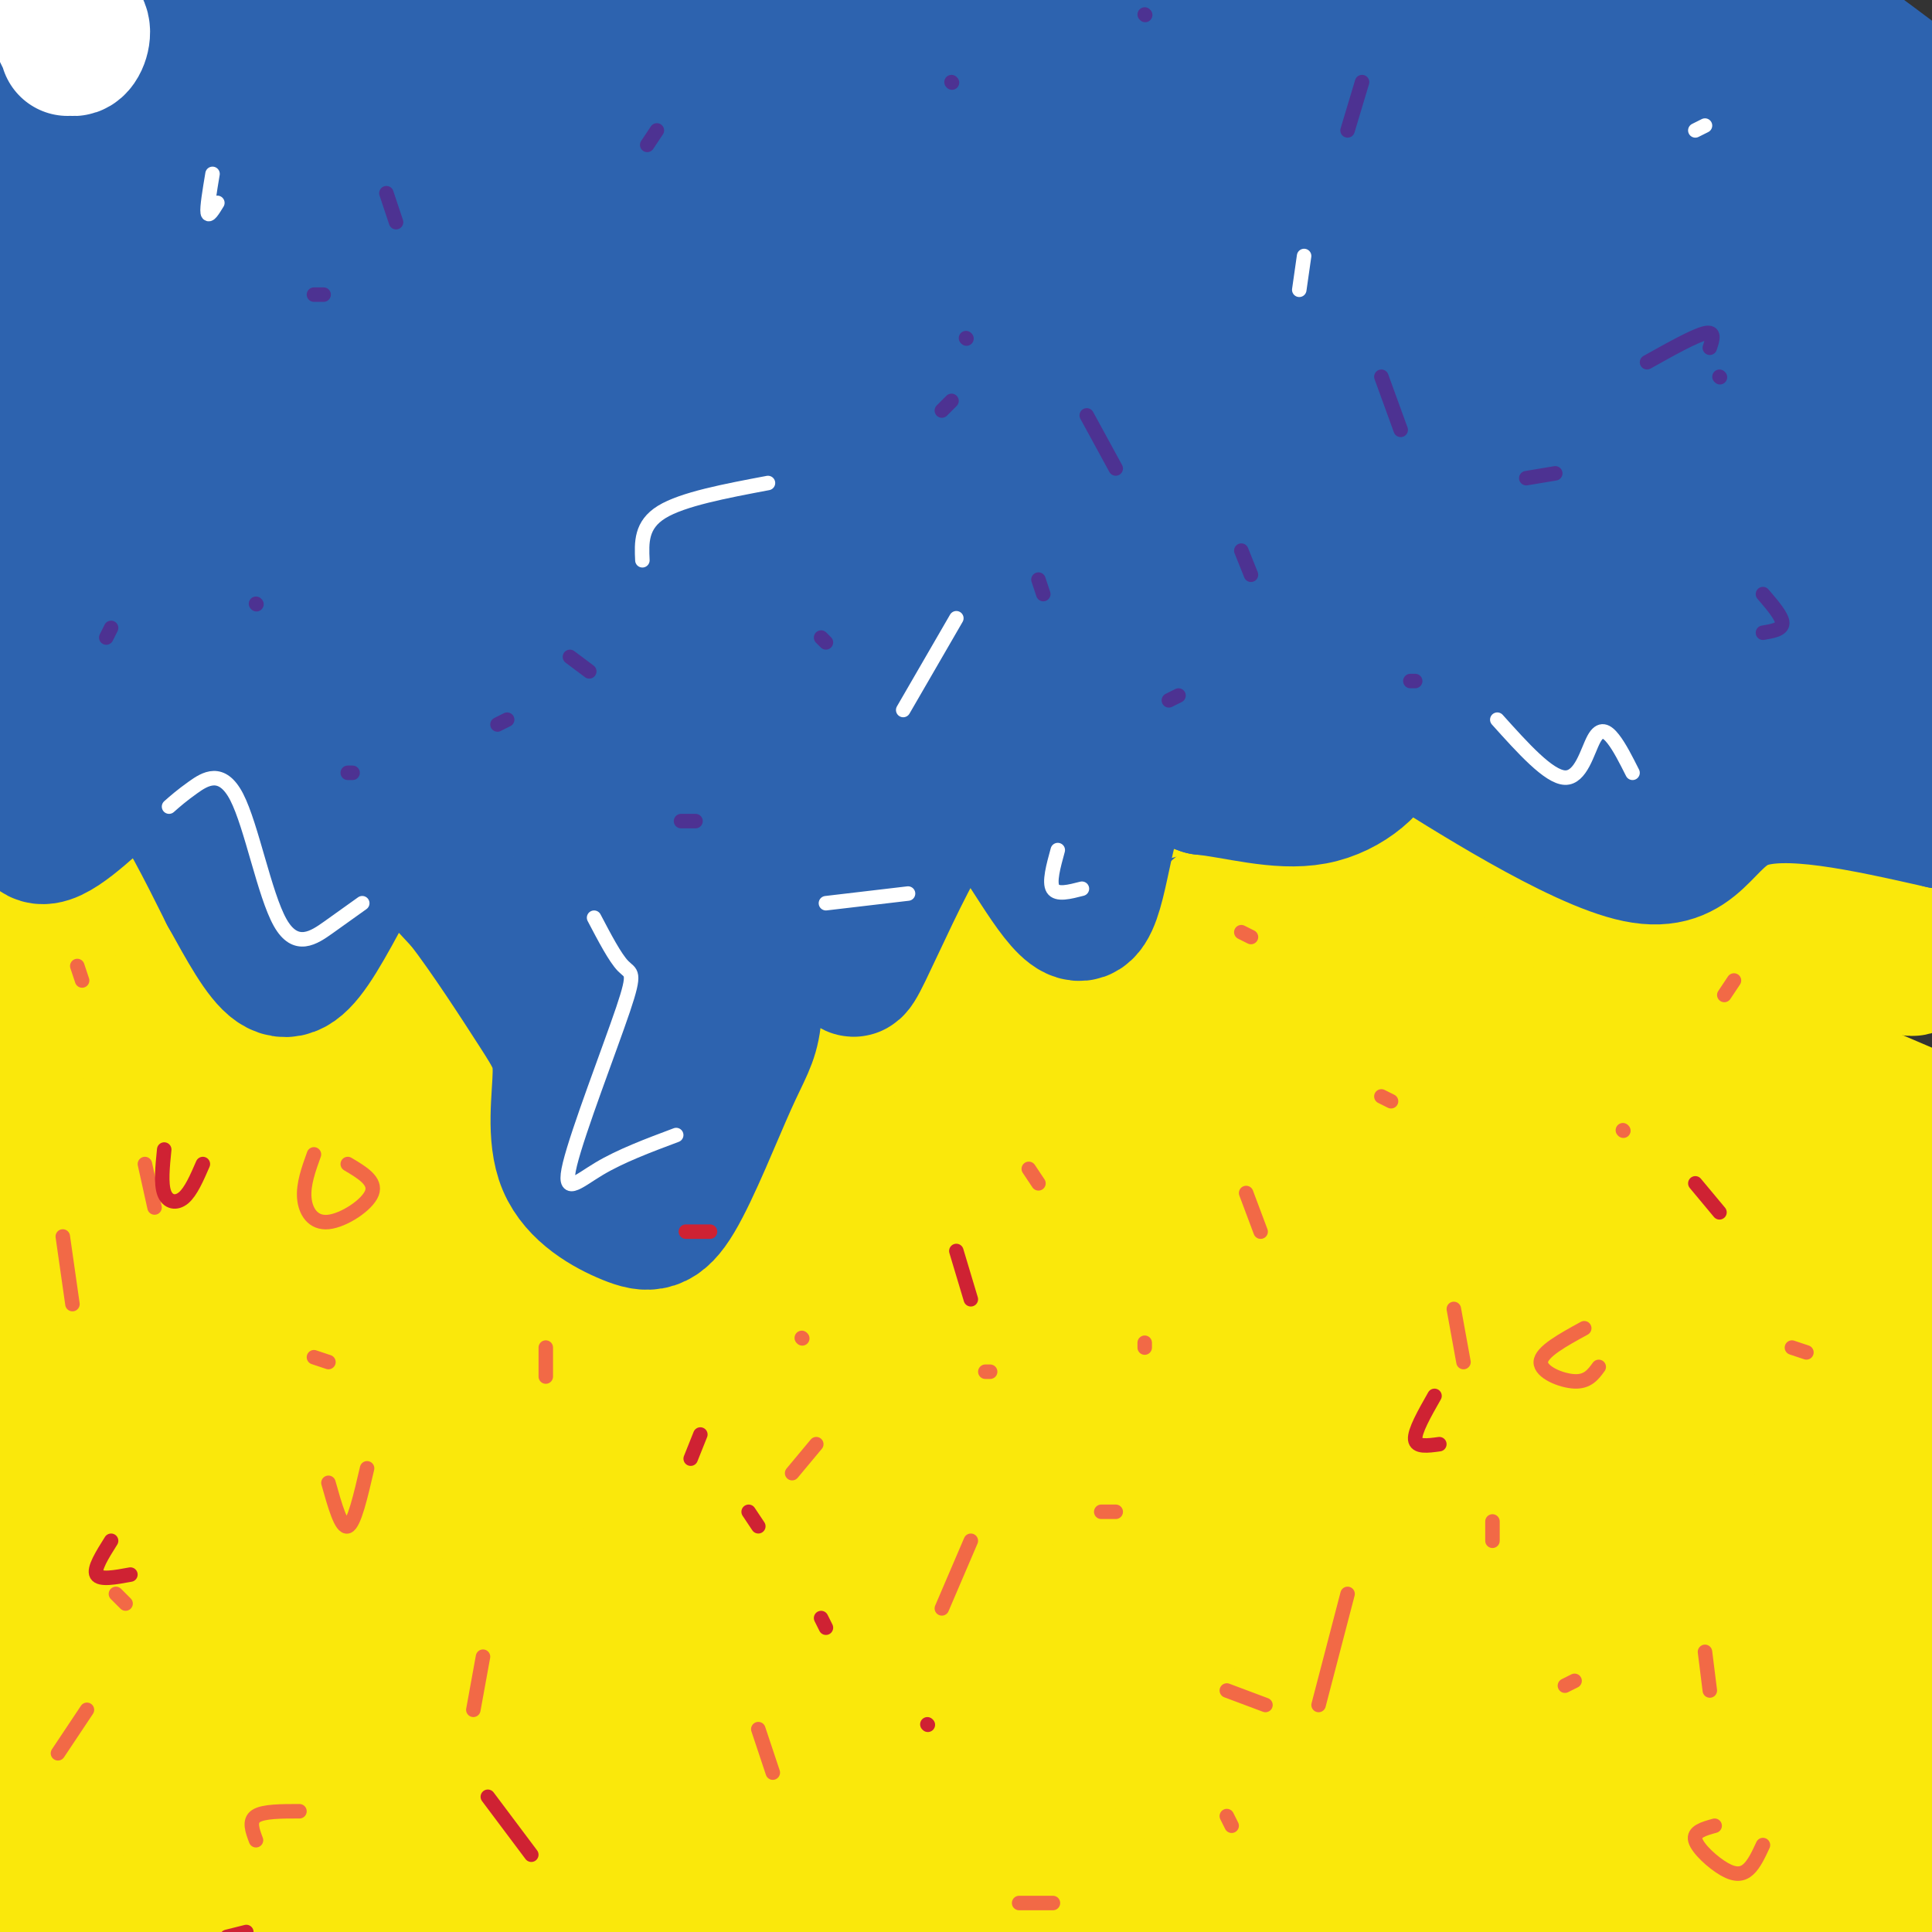 <svg viewBox='0 0 400 400' version='1.1' xmlns='http://www.w3.org/2000/svg' xmlns:xlink='http://www.w3.org/1999/xlink'><rect x="0" y="0" width="400" height="400" fill="#333333" stroke="none"/><g fill='none' stroke='#2d63af' stroke-width='28' stroke-linecap='round' stroke-linejoin='round'><path d='M0,137c2.758,6.748 5.517,13.496 14,19c8.483,5.504 22.691,9.763 25,12c2.309,2.237 -7.281,2.453 31,7c38.281,4.547 124.435,13.426 161,17c36.565,3.574 23.543,1.845 37,-2c13.457,-3.845 53.392,-9.804 76,-13c22.608,-3.196 27.888,-3.627 38,0c10.112,3.627 25.056,11.314 40,19'/><path d='M422,196c14.311,9.844 30.089,24.956 39,35c8.911,10.044 10.956,15.022 13,20'/><path d='M0,122c-6.018,-4.896 -12.037,-9.791 2,-3c14.037,6.791 48.128,25.269 63,32c14.872,6.731 10.525,1.714 11,0c0.475,-1.714 5.773,-0.124 -14,-16c-19.773,-15.876 -64.618,-49.217 -67,-47c-2.382,2.217 37.699,39.994 54,54c16.301,14.006 8.821,4.242 6,-1c-2.821,-5.242 -0.983,-5.962 -3,-12c-2.017,-6.038 -7.889,-17.395 -24,-37c-16.111,-19.605 -42.460,-47.459 -50,-55c-7.540,-7.541 3.730,5.229 15,18'/><path d='M-7,55c7.902,11.202 20.157,30.208 30,43c9.843,12.792 17.275,19.369 21,19c3.725,-0.369 3.743,-7.685 3,-17c-0.743,-9.315 -2.247,-20.630 -15,-42c-12.753,-21.370 -36.755,-52.795 -31,-46c5.755,6.795 41.268,51.810 56,70c14.732,18.190 8.683,9.556 8,6c-0.683,-3.556 4.001,-2.035 5,-5c0.999,-2.965 -1.687,-10.414 -2,-15c-0.313,-4.586 1.746,-6.307 -10,-21c-11.746,-14.693 -37.297,-42.359 -48,-53c-10.703,-10.641 -6.559,-4.257 7,16c13.559,20.257 36.534,54.387 49,70c12.466,15.613 14.424,12.711 16,11c1.576,-1.711 2.770,-2.230 3,-5c0.230,-2.770 -0.506,-7.791 -3,-13c-2.494,-5.209 -6.747,-10.604 -11,-16'/><path d='M71,57c-3.958,-5.260 -8.353,-10.410 -17,-18c-8.647,-7.590 -21.546,-17.621 -33,-24c-11.454,-6.379 -21.462,-9.107 -26,-9c-4.538,0.107 -3.605,3.048 -4,7c-0.395,3.952 -2.118,8.917 3,21c5.118,12.083 17.077,31.286 28,47c10.923,15.714 20.811,27.940 26,31c5.189,3.060 5.680,-3.045 7,-6c1.320,-2.955 3.471,-2.761 -3,-13c-6.471,-10.239 -21.562,-30.912 -32,-43c-10.438,-12.088 -16.222,-15.590 -19,-16c-2.778,-0.410 -2.552,2.272 7,19c9.552,16.728 28.428,47.502 40,64c11.572,16.498 15.839,18.721 20,22c4.161,3.279 8.217,7.614 15,10c6.783,2.386 16.293,2.822 19,0c2.707,-2.822 -1.388,-8.901 -3,-12c-1.612,-3.099 -0.742,-3.219 -11,-9c-10.258,-5.781 -31.645,-17.223 -43,-22c-11.355,-4.777 -12.677,-2.888 -14,-1'/><path d='M31,105c-1.069,2.208 3.257,8.227 6,12c2.743,3.773 3.901,5.299 15,12c11.099,6.701 32.139,18.578 50,25c17.861,6.422 32.543,7.390 42,7c9.457,-0.390 13.688,-2.137 14,-4c0.312,-1.863 -3.296,-3.841 0,-4c3.296,-0.159 13.494,1.502 -9,-6c-22.494,-7.502 -77.682,-24.167 -83,-24c-5.318,0.167 39.234,17.166 65,26c25.766,8.834 32.747,9.504 43,10c10.253,0.496 23.778,0.818 34,1c10.222,0.182 17.142,0.224 8,-4c-9.142,-4.224 -34.346,-12.714 -52,-17c-17.654,-4.286 -27.758,-4.367 -26,-1c1.758,3.367 15.379,10.184 29,17'/><path d='M167,155c19.339,6.420 53.188,13.969 70,17c16.812,3.031 16.588,1.545 14,-1c-2.588,-2.545 -7.542,-6.147 -19,-10c-11.458,-3.853 -29.422,-7.955 -34,-8c-4.578,-0.045 4.231,3.968 16,8c11.769,4.032 26.499,8.082 42,11c15.501,2.918 31.772,4.703 39,5c7.228,0.297 5.411,-0.893 7,-3c1.589,-2.107 6.584,-5.130 -2,-12c-8.584,-6.870 -30.746,-17.585 -40,-22c-9.254,-4.415 -5.598,-2.528 -3,0c2.598,2.528 4.140,5.698 13,10c8.860,4.302 25.039,9.735 41,13c15.961,3.265 31.703,4.361 40,4c8.297,-0.361 9.148,-2.181 10,-4'/><path d='M361,163c3.931,-0.398 8.759,0.606 0,-4c-8.759,-4.606 -31.106,-14.824 -17,-12c14.106,2.824 64.665,18.688 67,20c2.335,1.312 -43.554,-11.930 -50,-14c-6.446,-2.070 26.550,7.032 40,11c13.450,3.968 7.356,2.801 1,-3c-6.356,-5.801 -12.972,-16.235 -20,-25c-7.028,-8.765 -14.469,-15.860 -30,-26c-15.531,-10.140 -39.152,-23.326 -39,-24c0.152,-0.674 24.076,11.163 48,23'/><path d='M361,109c10.156,5.370 11.546,7.293 17,10c5.454,2.707 14.971,6.196 17,3c2.029,-3.196 -3.432,-13.079 -3,-16c0.432,-2.921 6.755,1.120 -10,-17c-16.755,-18.120 -56.589,-58.400 -51,-55c5.589,3.400 56.602,50.481 77,69c20.398,18.519 10.180,8.477 8,5c-2.180,-3.477 3.678,-0.388 3,-5c-0.678,-4.612 -7.891,-16.925 -9,-22c-1.109,-5.075 3.888,-2.911 -15,-20c-18.888,-17.089 -61.659,-53.430 -55,-50c6.659,3.430 62.749,46.632 85,63c22.251,16.368 10.664,5.902 7,1c-3.664,-4.902 0.595,-4.242 2,-6c1.405,-1.758 -0.045,-5.935 -3,-12c-2.955,-6.065 -7.416,-14.019 -18,-24c-10.584,-9.981 -27.292,-21.991 -44,-34'/><path d='M369,-1c-14.774,-12.502 -29.709,-26.757 -17,-9c12.709,17.757 53.062,67.525 67,83c13.938,15.475 1.460,-3.341 -16,-25c-17.460,-21.659 -39.903,-46.159 -48,-53c-8.097,-6.841 -1.849,3.977 -1,9c0.849,5.023 -3.699,4.253 11,31c14.699,26.747 48.647,81.013 40,83c-8.647,1.987 -59.889,-48.305 -90,-75c-30.111,-26.695 -39.092,-29.795 -45,-32c-5.908,-2.205 -8.745,-3.517 -11,-3c-2.255,0.517 -3.930,2.862 -3,7c0.930,4.138 4.465,10.069 8,16'/><path d='M264,31c9.331,12.851 28.658,36.980 47,56c18.342,19.020 35.697,32.931 47,42c11.303,9.069 16.553,13.296 22,16c5.447,2.704 11.093,3.885 15,4c3.907,0.115 6.077,-0.835 7,-3c0.923,-2.165 0.599,-5.545 -1,-10c-1.599,-4.455 -4.473,-9.984 -25,-28c-20.527,-18.016 -58.708,-48.519 -87,-74c-28.292,-25.481 -46.696,-45.940 -38,-38c8.696,7.940 44.490,44.280 65,64c20.510,19.720 25.734,22.821 34,28c8.266,5.179 19.575,12.436 28,17c8.425,4.564 13.967,6.434 20,6c6.033,-0.434 12.558,-3.172 15,-7c2.442,-3.828 0.802,-8.748 0,-13c-0.802,-4.252 -0.765,-7.838 -12,-19c-11.235,-11.162 -33.744,-29.899 -59,-49c-25.256,-19.101 -53.261,-38.566 -57,-37c-3.739,1.566 16.789,24.162 30,38c13.211,13.838 19.106,18.919 25,24'/><path d='M340,48c12.735,10.281 32.074,23.985 41,30c8.926,6.015 7.439,4.343 9,3c1.561,-1.343 6.170,-2.357 5,-7c-1.170,-4.643 -8.118,-12.914 -27,-27c-18.882,-14.086 -49.697,-33.985 -70,-45c-20.303,-11.015 -30.092,-13.145 -36,-13c-5.908,0.145 -7.934,2.566 -10,4c-2.066,1.434 -4.171,1.880 -1,10c3.171,8.120 11.620,23.914 17,34c5.380,10.086 7.693,14.465 24,31c16.307,16.535 46.608,45.228 62,57c15.392,11.772 15.873,6.624 17,4c1.127,-2.624 2.898,-2.724 -4,-9c-6.898,-6.276 -22.464,-18.729 -46,-36c-23.536,-17.271 -55.041,-39.361 -73,-52c-17.959,-12.639 -22.370,-15.826 -19,-9c3.370,6.826 14.522,23.665 22,34c7.478,10.335 11.283,14.167 26,27c14.717,12.833 40.348,34.667 54,45c13.652,10.333 15.326,9.167 17,8'/><path d='M348,137c3.758,0.808 4.654,-1.170 3,-5c-1.654,-3.830 -5.859,-9.510 -6,-12c-0.141,-2.490 3.781,-1.791 -18,-18c-21.781,-16.209 -69.265,-49.327 -88,-62c-18.735,-12.673 -8.720,-4.902 -4,0c4.720,4.902 4.144,6.935 10,15c5.856,8.065 18.142,22.164 34,39c15.858,16.836 35.288,36.410 46,46c10.712,9.590 12.706,9.196 14,8c1.294,-1.196 1.888,-3.194 0,-7c-1.888,-3.806 -6.257,-9.418 -10,-14c-3.743,-4.582 -6.860,-8.133 -22,-19c-15.140,-10.867 -42.304,-29.052 -59,-39c-16.696,-9.948 -22.926,-11.661 -26,-11c-3.074,0.661 -2.994,3.694 -7,2c-4.006,-1.694 -12.099,-8.117 3,11c15.099,19.117 53.391,63.775 60,72c6.609,8.225 -18.466,-19.981 -32,-34c-13.534,-14.019 -15.528,-13.851 -24,-18c-8.472,-4.149 -23.420,-12.614 -27,-13c-3.580,-0.386 4.210,7.307 12,15'/><path d='M207,93c15.098,16.557 46.842,50.450 62,64c15.158,13.550 13.730,6.757 -4,-10c-17.730,-16.757 -51.762,-43.477 -37,-39c14.762,4.477 78.318,40.150 101,52c22.682,11.850 4.491,-0.124 -1,-5c-5.491,-4.876 1.717,-2.656 -18,-17c-19.717,-14.344 -66.361,-45.252 -80,-52c-13.639,-6.748 5.726,10.666 30,29c24.274,18.334 53.459,37.590 64,43c10.541,5.410 2.440,-3.026 -4,-9c-6.440,-5.974 -11.220,-9.487 -16,-13'/><path d='M304,136c-17.173,-11.042 -52.104,-32.146 -75,-45c-22.896,-12.854 -33.757,-17.457 -41,-19c-7.243,-1.543 -10.869,-0.028 -14,2c-3.131,2.028 -5.766,4.567 -7,8c-1.234,3.433 -1.068,7.761 0,13c1.068,5.239 3.038,11.388 6,17c2.962,5.612 6.917,10.685 14,17c7.083,6.315 17.293,13.870 25,18c7.707,4.130 12.912,4.833 13,3c0.088,-1.833 -4.941,-6.202 -5,-8c-0.059,-1.798 4.851,-1.025 -23,-17c-27.851,-15.975 -88.464,-48.696 -104,-54c-15.536,-5.304 14.005,16.811 36,32c21.995,15.189 36.443,23.451 48,30c11.557,6.549 20.224,11.385 32,15c11.776,3.615 26.662,6.010 33,6c6.338,-0.010 4.130,-2.426 3,-6c-1.130,-3.574 -1.180,-8.307 -23,-18c-21.820,-9.693 -65.410,-24.347 -109,-39'/><path d='M113,91c-28.549,-9.974 -45.421,-15.409 -53,-17c-7.579,-1.591 -5.865,0.660 -9,0c-3.135,-0.660 -11.119,-4.233 -3,4c8.119,8.233 32.342,28.272 48,39c15.658,10.728 22.751,12.144 30,15c7.249,2.856 14.656,7.151 28,9c13.344,1.849 32.627,1.252 40,0c7.373,-1.252 2.835,-3.159 1,-5c-1.835,-1.841 -0.969,-3.615 -11,-10c-10.031,-6.385 -30.961,-17.382 -58,-29c-27.039,-11.618 -60.187,-23.858 -77,-29c-16.813,-5.142 -17.292,-3.188 -22,-4c-4.708,-0.812 -13.644,-4.392 2,5c15.644,9.392 55.870,31.755 80,44c24.130,12.245 32.165,14.372 39,16c6.835,1.628 12.471,2.756 16,3c3.529,0.244 4.950,-0.396 7,-3c2.050,-2.604 4.729,-7.173 -17,-25c-21.729,-17.827 -67.864,-48.914 -114,-80'/><path d='M40,24c-24.931,-17.199 -30.258,-20.198 -22,-11c8.258,9.198 30.101,30.592 44,43c13.899,12.408 19.853,15.830 31,22c11.147,6.170 27.486,15.088 40,19c12.514,3.912 21.202,2.816 24,-1c2.798,-3.816 -0.295,-10.354 -3,-15c-2.705,-4.646 -5.024,-7.402 -14,-15c-8.976,-7.598 -24.611,-20.038 -52,-38c-27.389,-17.962 -66.533,-41.448 -60,-34c6.533,7.448 58.744,45.828 92,68c33.256,22.172 47.558,28.134 63,34c15.442,5.866 32.026,11.634 36,11c3.974,-0.634 -4.661,-7.671 -36,-29c-31.339,-21.329 -85.383,-56.951 -111,-73c-25.617,-16.049 -22.809,-12.524 -20,-9'/><path d='M52,-4c-5.261,-2.065 -8.412,-2.729 -11,-3c-2.588,-0.271 -4.613,-0.150 0,6c4.613,6.150 15.863,18.330 43,35c27.137,16.670 70.162,37.830 92,48c21.838,10.170 22.491,9.350 30,9c7.509,-0.350 21.876,-0.228 29,0c7.124,0.228 7.006,0.564 1,-6c-6.006,-6.564 -17.901,-20.028 -47,-40c-29.099,-19.972 -75.401,-46.454 -87,-52c-11.599,-5.546 11.505,9.842 36,24c24.495,14.158 50.381,27.087 67,33c16.619,5.913 23.973,4.811 27,3c3.027,-1.811 1.729,-4.331 2,-7c0.271,-2.669 2.111,-5.488 -16,-17c-18.111,-11.512 -56.175,-31.718 -59,-33c-2.825,-1.282 29.587,16.359 62,34'/><path d='M221,30c12.696,6.641 13.435,6.244 18,6c4.565,-0.244 12.957,-0.336 16,-2c3.043,-1.664 0.736,-4.900 -20,-15c-20.736,-10.100 -59.900,-27.064 -59,-26c0.900,1.064 41.863,20.157 65,29c23.137,8.843 28.447,7.436 32,7c3.553,-0.436 5.350,0.100 7,0c1.650,-0.100 3.152,-0.837 1,-5c-2.152,-4.163 -7.959,-11.751 -26,-21c-18.041,-9.249 -48.316,-20.160 -65,-25c-16.684,-4.840 -19.775,-3.609 -27,0c-7.225,3.609 -18.582,9.597 -24,13c-5.418,3.403 -4.895,4.221 -5,6c-0.105,1.779 -0.836,4.517 2,9c2.836,4.483 9.239,10.709 19,17c9.761,6.291 22.881,12.645 36,19'/><path d='M191,42c11.873,2.680 23.556,-0.121 27,-3c3.444,-2.879 -1.352,-5.838 -19,-9c-17.648,-3.162 -48.149,-6.529 -65,-8c-16.851,-1.471 -20.051,-1.048 -25,0c-4.949,1.048 -11.648,2.722 -16,5c-4.352,2.278 -6.359,5.162 -8,8c-1.641,2.838 -2.918,5.631 0,9c2.918,3.369 10.031,7.315 16,10c5.969,2.685 10.794,4.108 24,6c13.206,1.892 34.792,4.253 54,6c19.208,1.747 36.038,2.882 32,-1c-4.038,-3.882 -28.945,-12.780 -51,-18c-22.055,-5.220 -41.258,-6.763 -44,-4c-2.742,2.763 10.976,9.834 24,15c13.024,5.166 25.353,8.429 35,10c9.647,1.571 16.614,1.449 19,1c2.386,-0.449 0.193,-1.224 -2,-2'/><path d='M192,67c-1.936,-1.486 -5.777,-4.203 -26,-9c-20.223,-4.797 -56.829,-11.676 -64,-11c-7.171,0.676 15.094,8.907 28,13c12.906,4.093 16.453,4.046 20,4'/></g>
<g fill='none' stroke='#f26946' stroke-width='28' stroke-linecap='round' stroke-linejoin='round'><path d='M11,168c-2.727,0.216 -5.454,0.432 -1,5c4.454,4.568 16.088,13.488 21,18c4.912,4.512 3.102,4.618 14,6c10.898,1.382 34.503,4.042 25,0c-9.503,-4.042 -52.114,-14.784 -70,-20c-17.886,-5.216 -11.046,-4.904 -8,-6c3.046,-1.096 2.299,-3.599 4,-4c1.701,-0.401 5.851,1.299 10,3'/><path d='M6,170c7.404,4.255 20.914,13.394 34,19c13.086,5.606 25.747,7.679 47,11c21.253,3.321 51.099,7.890 42,4c-9.099,-3.890 -57.142,-16.240 -53,-16c4.142,0.240 60.469,13.068 81,16c20.531,2.932 5.265,-4.034 -10,-11'/><path d='M147,193c-5.191,-3.183 -13.167,-5.640 -4,-3c9.167,2.640 35.477,10.379 49,14c13.523,3.621 14.258,3.125 9,0c-5.258,-3.125 -16.510,-8.877 -7,-8c9.510,0.877 39.780,8.384 52,11c12.220,2.616 6.389,0.340 5,-3c-1.389,-3.340 1.665,-7.745 1,-10c-0.665,-2.255 -5.047,-2.358 4,-1c9.047,1.358 31.524,4.179 54,7'/><path d='M310,200c9.441,1.845 6.042,2.958 5,0c-1.042,-2.958 0.273,-9.986 5,-13c4.727,-3.014 12.864,-2.015 21,0c8.136,2.015 16.269,5.045 20,5c3.731,-0.045 3.060,-3.164 4,-5c0.940,-1.836 3.492,-2.387 16,-1c12.508,1.387 34.971,4.712 41,5c6.029,0.288 -4.377,-2.461 -7,-1c-2.623,1.461 2.536,7.132 4,10c1.464,2.868 -0.768,2.934 -3,3'/></g>
<g fill='none' stroke='#fae80b' stroke-width='28' stroke-linecap='round' stroke-linejoin='round'><path d='M7,196c-3.797,-2.531 -7.595,-5.062 -2,-2c5.595,3.062 20.582,11.718 33,17c12.418,5.282 22.266,7.191 24,6c1.734,-1.191 -4.648,-5.483 -2,-5c2.648,0.483 14.324,5.742 26,11'/><path d='M86,223c6.854,2.319 10.988,2.617 14,3c3.012,0.383 4.901,0.852 2,-4c-2.901,-4.852 -10.593,-15.025 -9,-15c1.593,0.025 12.470,10.247 21,16c8.530,5.753 14.715,7.037 19,8c4.285,0.963 6.672,1.604 9,1c2.328,-0.604 4.598,-2.452 6,-4c1.402,-1.548 1.937,-2.796 -1,-4c-2.937,-1.204 -9.345,-2.364 -12,-2c-2.655,0.364 -1.557,2.252 6,4c7.557,1.748 21.573,3.355 30,4c8.427,0.645 11.265,0.327 13,-1c1.735,-1.327 2.368,-3.664 3,-6'/><path d='M187,223c-4.513,-4.379 -17.297,-12.325 -13,-11c4.297,1.325 25.675,11.921 37,16c11.325,4.079 12.599,1.639 15,1c2.401,-0.639 5.931,0.521 8,-2c2.069,-2.521 2.679,-8.722 1,-12c-1.679,-3.278 -5.646,-3.631 4,-2c9.646,1.631 32.905,5.247 40,2c7.095,-3.247 -1.973,-13.356 2,-17c3.973,-3.644 20.986,-0.822 38,2'/><path d='M319,200c11.135,0.960 19.971,2.362 24,0c4.029,-2.362 3.251,-8.486 1,-12c-2.251,-3.514 -5.974,-4.416 6,-1c11.974,3.416 39.647,11.150 45,13c5.353,1.850 -11.613,-2.186 -21,-3c-9.387,-0.814 -11.193,1.593 -13,4'/><path d='M361,201c-4.730,2.905 -10.054,8.167 -17,11c-6.946,2.833 -15.513,3.237 -20,4c-4.487,0.763 -4.893,1.883 -16,-2c-11.107,-3.883 -32.914,-12.771 -29,-11c3.914,1.771 33.551,14.202 32,17c-1.551,2.798 -34.288,-4.037 -56,-6c-21.712,-1.963 -32.398,0.946 -36,3c-3.602,2.054 -0.119,3.254 3,5c3.119,1.746 5.874,4.037 14,6c8.126,1.963 21.621,3.598 38,6c16.379,2.402 35.640,5.570 57,7c21.360,1.430 44.817,1.123 53,1c8.183,-0.123 1.091,-0.061 -6,0'/><path d='M378,242c-5.120,0.145 -14.920,0.507 -31,-4c-16.080,-4.507 -38.441,-13.883 -38,-17c0.441,-3.117 23.685,0.023 49,7c25.315,6.977 52.700,17.789 60,19c7.300,1.211 -5.486,-7.178 -9,-10c-3.514,-2.822 2.244,-0.076 -14,-7c-16.244,-6.924 -54.489,-23.518 -51,-19c3.489,4.518 48.711,30.148 59,37c10.289,6.852 -14.356,-5.074 -39,-17'/><path d='M364,231c-15.035,-6.525 -33.124,-14.338 -41,-17c-7.876,-2.662 -5.541,-0.173 5,10c10.541,10.173 29.289,28.030 39,38c9.711,9.970 10.387,12.055 3,11c-7.387,-1.055 -22.836,-5.248 -53,-19c-30.164,-13.752 -75.042,-37.064 -95,-46c-19.958,-8.936 -14.994,-3.496 -7,3c7.994,6.496 19.019,14.049 37,23c17.981,8.951 42.918,19.299 60,26c17.082,6.701 26.311,9.755 42,12c15.689,2.245 37.839,3.681 45,3c7.161,-0.681 -0.668,-3.480 -13,-7c-12.332,-3.520 -29.166,-7.760 -46,-12'/><path d='M340,256c-27.719,-8.604 -74.018,-24.113 -87,-27c-12.982,-2.887 7.351,6.850 36,19c28.649,12.150 65.613,26.713 89,35c23.387,8.287 33.196,10.298 44,12c10.804,1.702 22.604,3.096 -17,-8c-39.604,-11.096 -130.612,-34.680 -162,-40c-31.388,-5.320 -3.156,7.626 36,23c39.156,15.374 89.234,33.178 104,37c14.766,3.822 -5.781,-6.336 -29,-15c-23.219,-8.664 -49.109,-15.832 -75,-23'/><path d='M279,269c-37.204,-13.139 -92.713,-34.487 -110,-39c-17.287,-4.513 3.647,7.808 19,17c15.353,9.192 25.125,15.253 47,25c21.875,9.747 55.852,23.179 77,30c21.148,6.821 29.468,7.029 36,7c6.532,-0.029 11.277,-0.295 -7,-6c-18.277,-5.705 -59.576,-16.847 -96,-29c-36.424,-12.153 -67.971,-25.316 -86,-32c-18.029,-6.684 -22.538,-6.888 -22,-4c0.538,2.888 6.122,8.868 30,20c23.878,11.132 66.050,27.417 87,36c20.950,8.583 20.679,9.465 49,14c28.321,4.535 85.235,12.724 98,14c12.765,1.276 -18.617,-4.362 -50,-10'/><path d='M351,312c-22.023,-4.587 -52.080,-11.053 -75,-20c-22.920,-8.947 -38.703,-20.373 -35,-19c3.703,1.373 26.891,15.546 45,25c18.109,9.454 31.141,14.190 70,25c38.859,10.810 103.547,27.695 111,31c7.453,3.305 -42.329,-6.969 -70,-12c-27.671,-5.031 -33.230,-4.818 -63,-18c-29.770,-13.182 -83.749,-39.758 -111,-52c-27.251,-12.242 -27.773,-10.149 -26,-7c1.773,3.149 5.840,7.355 8,10c2.160,2.645 2.414,3.730 26,16c23.586,12.270 70.504,35.727 105,50c34.496,14.273 56.570,19.364 72,22c15.430,2.636 24.215,2.818 33,3'/><path d='M441,366c7.126,0.694 8.441,0.928 4,-2c-4.441,-2.928 -14.637,-9.019 -31,-13c-16.363,-3.981 -38.891,-5.853 -66,-12c-27.109,-6.147 -58.799,-16.570 -75,-21c-16.201,-4.430 -16.914,-2.868 -40,-17c-23.086,-14.132 -68.544,-43.960 -85,-53c-16.456,-9.040 -3.911,2.706 12,16c15.911,13.294 35.188,28.136 65,45c29.812,16.864 70.160,35.749 95,46c24.840,10.251 34.174,11.869 54,17c19.826,5.131 50.145,13.774 33,6c-17.145,-7.774 -81.754,-31.967 -110,-42c-28.246,-10.033 -20.128,-5.906 -46,-23c-25.872,-17.094 -85.735,-55.410 -111,-71c-25.265,-15.590 -15.933,-8.454 -13,-5c2.933,3.454 -0.534,3.227 -4,3'/><path d='M123,240c2.795,4.905 11.781,15.667 34,33c22.219,17.333 57.670,41.237 82,56c24.330,14.763 37.538,20.386 54,28c16.462,7.614 36.180,17.220 68,27c31.820,9.780 75.744,19.735 65,16c-10.744,-3.735 -76.156,-21.161 -106,-29c-29.844,-7.839 -24.119,-6.091 -42,-16c-17.881,-9.909 -59.368,-31.475 -95,-53c-35.632,-21.525 -65.411,-43.009 -74,-48c-8.589,-4.991 4.011,6.511 28,26c23.989,19.489 59.368,46.966 90,67c30.632,20.034 56.516,32.624 86,43c29.484,10.376 62.567,18.536 69,20c6.433,1.464 -13.783,-3.768 -34,-9'/><path d='M348,401c-14.680,-3.107 -34.380,-6.374 -84,-34c-49.620,-27.626 -129.160,-79.610 -165,-102c-35.840,-22.390 -27.978,-15.185 -25,-11c2.978,4.185 1.073,5.352 2,10c0.927,4.648 4.685,12.778 27,31c22.315,18.222 63.187,46.535 83,61c19.813,14.465 18.567,15.082 52,28c33.433,12.918 101.546,38.136 103,40c1.454,1.864 -63.753,-19.625 -119,-44c-55.247,-24.375 -100.536,-51.636 -124,-64c-23.464,-12.364 -25.102,-9.829 -25,-7c0.102,2.829 1.945,5.954 6,11c4.055,5.046 10.323,12.012 23,22c12.677,9.988 31.765,22.996 65,39c33.235,16.004 80.618,35.002 128,54'/><path d='M295,435c22.675,7.459 15.362,-0.895 9,-7c-6.362,-6.105 -11.773,-9.963 -17,-14c-5.227,-4.037 -10.271,-8.253 -28,-13c-17.729,-4.747 -48.143,-10.026 -83,-20c-34.857,-9.974 -74.159,-24.644 -100,-36c-25.841,-11.356 -38.222,-19.399 -7,0c31.222,19.399 106.048,66.241 130,80c23.952,13.759 -2.971,-5.564 -45,-23c-42.029,-17.436 -99.165,-32.984 -126,-42c-26.835,-9.016 -23.368,-11.499 -2,6c21.368,17.499 60.638,54.981 75,67c14.362,12.019 3.818,-1.423 -7,-11c-10.818,-9.577 -21.909,-15.288 -33,-21'/><path d='M61,401c-21.634,-10.616 -59.220,-26.655 -54,-20c5.220,6.655 53.244,36.003 70,44c16.756,7.997 2.242,-5.359 -12,-16c-14.242,-10.641 -28.212,-18.568 -34,-21c-5.788,-2.432 -3.393,0.632 1,4c4.393,3.368 10.785,7.041 28,15c17.215,7.959 45.252,20.204 60,26c14.748,5.796 16.207,5.141 20,5c3.793,-0.141 9.921,0.230 13,-1c3.079,-1.230 3.111,-4.062 4,-7c0.889,-2.938 2.636,-5.983 -3,-11c-5.636,-5.017 -18.655,-12.004 -25,-16c-6.345,-3.996 -6.016,-4.999 -24,-11c-17.984,-6.001 -54.281,-17.000 -61,-18c-6.719,-1.000 16.141,8.000 39,17'/><path d='M83,391c28.240,10.886 79.339,29.601 104,37c24.661,7.399 22.882,3.480 21,0c-1.882,-3.480 -3.867,-6.522 -3,-8c0.867,-1.478 4.586,-1.391 -27,-19c-31.586,-17.609 -98.478,-52.913 -91,-55c7.478,-2.087 89.327,29.045 125,42c35.673,12.955 25.171,7.733 29,6c3.829,-1.733 21.988,0.021 30,-1c8.012,-1.021 5.875,-4.818 -2,-11c-7.875,-6.182 -21.489,-14.748 -45,-27c-23.511,-12.252 -56.921,-28.191 -81,-38c-24.079,-9.809 -38.829,-13.487 -37,-10c1.829,3.487 20.237,14.139 40,23c19.763,8.861 40.882,15.930 62,23'/><path d='M208,353c24.917,8.060 56.209,16.711 44,7c-12.209,-9.711 -67.920,-37.782 -107,-56c-39.080,-18.218 -61.530,-26.581 -70,-29c-8.470,-2.419 -2.962,1.106 7,7c9.962,5.894 24.376,14.155 48,23c23.624,8.845 56.458,18.273 69,21c12.542,2.727 4.792,-1.248 -1,-5c-5.792,-3.752 -9.627,-7.282 -12,-10c-2.373,-2.718 -3.286,-4.626 -36,-19c-32.714,-14.374 -97.231,-41.216 -108,-45c-10.769,-3.784 32.209,15.490 58,26c25.791,10.510 34.396,12.255 43,14'/><path d='M143,287c9.141,2.648 10.492,2.267 11,1c0.508,-1.267 0.173,-3.422 0,-6c-0.173,-2.578 -0.182,-5.579 -28,-16c-27.818,-10.421 -83.443,-28.260 -87,-30c-3.557,-1.740 44.954,12.620 70,19c25.046,6.380 26.628,4.781 26,3c-0.628,-1.781 -3.467,-3.746 1,-4c4.467,-0.254 16.241,1.201 -7,-5c-23.241,-6.201 -81.497,-20.057 -94,-22c-12.503,-1.943 20.749,8.029 54,18'/><path d='M89,245c9.440,2.422 6.041,-0.524 3,-3c-3.041,-2.476 -5.723,-4.480 -6,-6c-0.277,-1.520 1.853,-2.554 -16,-8c-17.853,-5.446 -55.688,-15.305 -73,-22c-17.312,-6.695 -14.101,-10.227 0,6c14.101,16.227 39.092,52.212 54,70c14.908,17.788 19.734,17.377 22,14c2.266,-3.377 1.973,-9.722 2,-13c0.027,-3.278 0.375,-3.489 -5,-11c-5.375,-7.511 -16.472,-22.323 -28,-32c-11.528,-9.677 -23.488,-14.221 -30,-17c-6.512,-2.779 -7.575,-3.794 0,11c7.575,14.794 23.787,45.397 40,76'/><path d='M52,310c12.465,19.472 23.629,30.152 28,32c4.371,1.848 1.949,-5.137 -1,-13c-2.949,-7.863 -6.424,-16.605 -17,-32c-10.576,-15.395 -28.254,-37.445 -37,-47c-8.746,-9.555 -8.559,-6.615 -10,-9c-1.441,-2.385 -4.510,-10.094 -4,1c0.510,11.094 4.598,40.991 11,63c6.402,22.009 15.117,36.132 21,46c5.883,9.868 8.934,15.482 2,-10c-6.934,-25.482 -23.854,-82.061 -31,-95c-7.146,-12.939 -4.517,17.762 -3,36c1.517,18.238 1.922,24.012 5,37c3.078,12.988 8.829,33.189 13,44c4.171,10.811 6.763,12.232 8,11c1.237,-1.232 1.118,-5.116 1,-9'/><path d='M38,365c-2.766,-10.775 -10.181,-33.213 -18,-50c-7.819,-16.787 -16.043,-27.922 -20,-33c-3.957,-5.078 -3.648,-4.100 -5,0c-1.352,4.100 -4.367,11.320 -6,28c-1.633,16.680 -1.885,42.820 -2,56c-0.115,13.180 -0.092,13.401 3,20c3.092,6.599 9.255,19.578 13,24c3.745,4.422 5.074,0.289 6,-2c0.926,-2.289 1.450,-2.735 1,-10c-0.450,-7.265 -1.875,-21.350 -5,-35c-3.125,-13.650 -7.951,-26.865 -11,-33c-3.049,-6.135 -4.321,-5.190 -4,19c0.321,24.190 2.235,71.626 3,83c0.765,11.374 0.383,-13.313 0,-38'/><path d='M-7,394c0.333,-9.167 1.167,-13.083 2,-17'/><path d='M17,200c-1.622,-0.467 -3.244,-0.933 -6,-8c-2.756,-7.067 -6.644,-20.733 -4,-24c2.644,-3.267 11.822,3.867 21,11'/><path d='M28,179c5.952,6.305 10.333,16.569 12,19c1.667,2.431 0.621,-2.970 6,0c5.379,2.970 17.184,14.312 24,21c6.816,6.688 8.643,8.724 8,2c-0.643,-6.724 -3.755,-22.207 -4,-30c-0.245,-7.793 2.378,-7.897 5,-8'/><path d='M79,183c2.798,-0.943 7.294,0.699 10,4c2.706,3.301 3.623,8.260 13,15c9.377,6.740 27.214,15.260 36,19c8.786,3.740 8.519,2.699 9,-4c0.481,-6.699 1.709,-19.057 3,-25c1.291,-5.943 2.646,-5.472 4,-5'/><path d='M154,187c0.415,-2.014 -0.547,-4.548 4,-1c4.547,3.548 14.602,13.179 20,20c5.398,6.821 6.139,10.831 12,5c5.861,-5.831 16.841,-21.504 22,-28c5.159,-6.496 4.499,-3.815 11,1c6.501,4.815 20.165,11.765 26,13c5.835,1.235 3.840,-3.244 3,-6c-0.840,-2.756 -0.526,-3.787 7,-2c7.526,1.787 22.263,6.394 37,11'/><path d='M296,200c8.972,-1.936 12.903,-12.276 14,-18c1.097,-5.724 -0.640,-6.833 7,-2c7.640,4.833 24.657,15.608 36,14c11.343,-1.608 17.012,-15.599 20,-22c2.988,-6.401 3.296,-5.210 8,0c4.704,5.210 13.805,14.441 21,17c7.195,2.559 12.484,-1.555 11,-5c-1.484,-3.445 -9.742,-6.223 -18,-9'/><path d='M395,175c-10.040,-3.892 -26.140,-9.122 -42,-8c-15.860,1.122 -31.479,8.596 -47,9c-15.521,0.404 -30.944,-6.263 -43,-10c-12.056,-3.737 -20.744,-4.543 -31,1c-10.256,5.543 -22.079,17.434 -30,23c-7.921,5.566 -11.940,4.806 -16,5c-4.060,0.194 -8.160,1.341 -13,-1c-4.840,-2.341 -10.420,-8.171 -16,-14'/><path d='M157,180c-3.897,-3.444 -5.641,-5.055 -10,-3c-4.359,2.055 -11.334,7.777 -17,8c-5.666,0.223 -10.024,-5.054 -13,-8c-2.976,-2.946 -4.570,-3.562 -8,1c-3.430,4.562 -8.694,14.304 -14,16c-5.306,1.696 -10.653,-4.652 -16,-11'/><path d='M79,183c-4.258,-3.895 -6.905,-8.131 -7,-5c-0.095,3.131 2.360,13.629 1,19c-1.360,5.371 -6.536,5.616 -13,3c-6.464,-2.616 -14.217,-8.093 -18,-13c-3.783,-4.907 -3.595,-9.244 -4,-9c-0.405,0.244 -1.401,5.070 2,9c3.401,3.930 11.201,6.965 19,10'/><path d='M59,197c9.855,2.984 24.994,5.445 36,3c11.006,-2.445 17.880,-9.796 24,-8c6.120,1.796 11.486,12.739 14,19c2.514,6.261 2.177,7.839 7,3c4.823,-4.839 14.807,-16.097 22,-17c7.193,-0.903 11.597,8.548 16,18'/></g>
<g fill='none' stroke='#2d63af' stroke-width='28' stroke-linecap='round' stroke-linejoin='round'><path d='M8,151c-1.446,10.262 -2.893,20.524 0,22c2.893,1.476 10.125,-5.833 15,-10c4.875,-4.167 7.393,-5.190 11,-1c3.607,4.190 8.304,13.595 13,23'/><path d='M47,185c3.894,7.011 7.129,13.039 10,15c2.871,1.961 5.378,-0.144 9,-6c3.622,-5.856 8.360,-15.461 11,-20c2.640,-4.539 3.183,-4.011 6,-1c2.817,3.011 7.909,8.506 13,14'/><path d='M96,187c5.073,6.623 11.257,16.180 15,22c3.743,5.820 5.046,7.902 5,13c-0.046,5.098 -1.441,13.210 1,19c2.441,5.790 8.718,9.256 13,11c4.282,1.744 6.571,1.766 10,-4c3.429,-5.766 8.000,-17.322 11,-24c3.000,-6.678 4.429,-8.480 5,-13c0.571,-4.520 0.286,-11.760 0,-19'/><path d='M156,192c1.063,-5.452 3.722,-9.583 6,-12c2.278,-2.417 4.176,-3.121 6,-3c1.824,0.121 3.573,1.068 5,5c1.427,3.932 2.532,10.848 3,15c0.468,4.152 0.299,5.540 3,0c2.701,-5.540 8.271,-18.007 12,-24c3.729,-5.993 5.618,-5.512 8,-6c2.382,-0.488 5.257,-1.945 10,4c4.743,5.945 11.354,19.293 15,18c3.646,-1.293 4.327,-17.227 8,-24c3.673,-6.773 10.336,-4.387 17,-2'/><path d='M249,163c6.919,0.677 15.717,3.369 23,2c7.283,-1.369 13.051,-6.801 14,-11c0.949,-4.199 -2.921,-7.167 7,-1c9.921,6.167 33.633,21.468 46,24c12.367,2.532 13.391,-7.705 22,-11c8.609,-3.295 24.805,0.353 41,4'/><path d='M402,170c6.031,-1.689 0.608,-7.911 -2,-10c-2.608,-2.089 -2.400,-0.043 7,4c9.400,4.043 27.994,10.084 2,6c-25.994,-4.084 -96.575,-18.292 -119,-22c-22.425,-3.708 3.307,3.083 12,5c8.693,1.917 0.346,-1.042 -8,-4'/><path d='M294,149c-24.286,-5.167 -81.000,-16.083 -103,-15c-22.000,1.083 -9.286,14.167 -8,21c1.286,6.833 -8.857,7.417 -19,8'/><path d='M164,163c0.372,1.860 10.801,2.509 22,-2c11.199,-4.509 23.169,-14.175 28,-15c4.831,-0.825 2.523,7.193 -11,10c-13.523,2.807 -38.262,0.404 -63,-2'/><path d='M140,154c-13.450,0.510 -15.576,2.787 -17,8c-1.424,5.213 -2.147,13.364 -3,18c-0.853,4.636 -1.837,5.758 0,7c1.837,1.242 6.495,2.604 9,3c2.505,0.396 2.859,-0.172 3,6c0.141,6.172 0.071,19.086 0,32'/><path d='M132,228c3.147,-2.556 11.015,-24.947 15,-42c3.985,-17.053 4.089,-28.767 2,-29c-2.089,-0.233 -6.370,11.014 -9,16c-2.630,4.986 -3.609,3.710 -8,0c-4.391,-3.710 -12.196,-9.855 -20,-16'/><path d='M112,157c-5.666,-2.482 -9.831,-0.686 -10,2c-0.169,2.686 3.656,6.262 0,4c-3.656,-2.262 -14.795,-10.363 -20,-10c-5.205,0.363 -4.478,9.190 -2,14c2.478,4.810 6.706,5.603 8,4c1.294,-1.603 -0.344,-5.601 -3,-8c-2.656,-2.399 -6.328,-3.200 -10,-4'/><path d='M75,159c-3.646,-1.014 -7.761,-1.550 -9,1c-1.239,2.550 0.397,8.187 -1,10c-1.397,1.813 -5.828,-0.196 -7,-1c-1.172,-0.804 0.914,-0.402 3,0'/></g>
<g fill='none' stroke='#f26946' stroke-width='3' stroke-linecap='round' stroke-linejoin='round'><path d='M13,256c0.000,0.000 2.000,14.000 2,14'/><path d='M30,241c0.000,0.000 2.000,9.000 2,9'/><path d='M65,281c0.000,0.000 3.000,1.000 3,1'/><path d='M213,242c0.000,0.000 2.000,3.000 2,3'/><path d='M258,247c0.000,0.000 3.000,8.000 3,8'/><path d='M359,203c0.000,0.000 -2.000,3.000 -2,3'/><path d='M309,315c0.000,0.000 0.000,4.000 0,4'/><path d='M279,330c0.000,0.000 -6.000,23.000 -6,23'/><path d='M201,319c0.000,0.000 -6.000,14.000 -6,14'/><path d='M169,299c0.000,0.000 -5.000,6.000 -5,6'/><path d='M100,343c0.000,0.000 -2.000,11.000 -2,11'/><path d='M62,375c-3.750,0.000 -7.500,0.000 -9,1c-1.500,1.000 -0.750,3.000 0,5'/><path d='M18,354c0.000,0.000 -6.000,9.000 -6,9'/><path d='M113,279c0.000,0.000 0.000,6.000 0,6'/><path d='M157,358c0.000,0.000 3.000,9.000 3,9'/><path d='M301,271c0.000,0.000 2.000,11.000 2,11'/><path d='M353,342c0.000,0.000 1.000,8.000 1,8'/><path d='M336,234c0.000,0.000 0.100,0.100 0.1,0.1'/></g>
<g fill='none' stroke='#ffffff' stroke-width='3' stroke-linecap='round' stroke-linejoin='round'><path d='M35,167c1.298,-1.145 2.596,-2.290 5,-4c2.404,-1.710 5.912,-3.984 9,2c3.088,5.984 5.754,20.226 9,26c3.246,5.774 7.070,3.078 10,1c2.930,-2.078 4.965,-3.539 7,-5'/><path d='M123,190c2.180,4.158 4.360,8.316 6,10c1.640,1.684 2.738,0.895 0,9c-2.738,8.105 -9.314,25.105 -11,32c-1.686,6.895 1.518,3.684 6,1c4.482,-2.684 10.241,-4.842 16,-7'/><path d='M171,187c0.000,0.000 17.000,-2.000 17,-2'/><path d='M219,176c-0.917,3.333 -1.833,6.667 -1,8c0.833,1.333 3.417,0.667 6,0'/><path d='M310,149c5.333,5.935 10.667,11.869 14,12c3.333,0.131 4.667,-5.542 6,-8c1.333,-2.458 2.667,-1.702 4,0c1.333,1.702 2.667,4.351 4,7'/></g>
<g fill='none' stroke='#ffffff' stroke-width='28' stroke-linecap='round' stroke-linejoin='round'><path d='M11,3c1.375,3.351 2.750,6.702 4,7c1.250,0.298 2.375,-2.458 2,-4c-0.375,-1.542 -2.250,-1.869 -3,-1c-0.750,0.869 -0.375,2.935 0,5'/></g>
<g fill='none' stroke='#ffffff' stroke-width='3' stroke-linecap='round' stroke-linejoin='round'><path d='M44,36c-0.583,3.500 -1.167,7.000 -1,8c0.167,1.000 1.083,-0.500 2,-2'/><path d='M353,26c0.000,0.000 -2.000,1.000 -2,1'/><path d='M270,53c0.000,0.000 -1.000,7.000 -1,7'/><path d='M159,100c-8.833,1.667 -17.667,3.333 -22,6c-4.333,2.667 -4.167,6.333 -4,10'/><path d='M198,128c0.000,0.000 -11.000,19.000 -11,19'/></g>
<g fill='none' stroke='#f26946' stroke-width='3' stroke-linecap='round' stroke-linejoin='round'><path d='M65,239c-1.113,3.095 -2.226,6.190 -2,9c0.226,2.810 1.792,5.333 5,5c3.208,-0.333 8.060,-3.524 9,-6c0.940,-2.476 -2.030,-4.238 -5,-6'/><path d='M328,275c-4.467,2.444 -8.933,4.889 -9,7c-0.067,2.111 4.267,3.889 7,4c2.733,0.111 3.867,-1.444 5,-3'/><path d='M326,348c0.000,0.000 -2.000,1.000 -2,1'/><path d='M237,278c0.000,0.000 0.000,1.000 0,1'/><path d='M257,193c0.000,0.000 2.000,1.000 2,1'/><path d='M288,228c0.000,0.000 -2.000,-1.000 -2,-1'/><path d='M228,313c0.000,0.000 3.000,0.000 3,0'/><path d='M218,394c0.000,0.000 -7.000,0.000 -7,0'/><path d='M68,307c1.333,4.750 2.667,9.500 4,9c1.333,-0.500 2.667,-6.250 4,-12'/><path d='M24,330c0.000,0.000 2.000,2.000 2,2'/><path d='M16,200c0.000,0.000 1.000,3.000 1,3'/><path d='M355,378c-2.238,0.619 -4.476,1.238 -4,3c0.476,1.762 3.667,4.667 6,6c2.333,1.333 3.810,1.095 5,0c1.190,-1.095 2.095,-3.048 3,-5'/><path d='M374,280c0.000,0.000 -3.000,-1.000 -3,-1'/><path d='M262,353c0.000,0.000 -8.000,-3.000 -8,-3'/><path d='M255,378c0.000,0.000 -1.000,-2.000 -1,-2'/><path d='M205,284c0.000,0.000 -1.000,0.000 -1,0'/><path d='M166,277c0.000,0.000 0.100,0.100 0.1,0.1'/></g>
<g fill='none' stroke='#4d3292' stroke-width='3' stroke-linecap='round' stroke-linejoin='round'><path d='M23,130c0.000,0.000 -1.000,2.000 -1,2'/><path d='M53,125c0.000,0.000 0.100,0.100 0.1,0.1'/><path d='M72,160c0.000,0.000 1.000,0.000 1,0'/><path d='M65,61c0.000,0.000 2.000,0.000 2,0'/><path d='M80,40c0.000,0.000 2.000,6.000 2,6'/><path d='M103,150c0.000,0.000 2.000,-1.000 2,-1'/><path d='M118,136c0.000,0.000 4.000,3.000 4,3'/><path d='M141,170c0.000,0.000 3.000,0.000 3,0'/><path d='M170,132c0.000,0.000 1.000,1.000 1,1'/><path d='M136,27c0.000,0.000 -2.000,3.000 -2,3'/><path d='M197,83c0.000,0.000 -2.000,2.000 -2,2'/><path d='M215,120c0.000,0.000 1.000,3.000 1,3'/><path d='M225,86c0.000,0.000 6.000,11.000 6,11'/><path d='M242,145c0.000,0.000 2.000,-1.000 2,-1'/><path d='M259,119c0.000,0.000 -2.000,-5.000 -2,-5'/><path d='M286,78c0.000,0.000 4.000,11.000 4,11'/><path d='M292,141c0.000,0.000 1.000,0.000 1,0'/><path d='M316,99c0.000,0.000 6.000,-1.000 6,-1'/><path d='M341,75c4.917,-2.750 9.833,-5.500 12,-6c2.167,-0.500 1.583,1.250 1,3'/><path d='M365,131c2.000,-0.333 4.000,-0.667 4,-2c0.000,-1.333 -2.000,-3.667 -4,-6'/><path d='M356,78c0.000,0.000 0.100,0.100 0.1,0.1'/><path d='M282,17c0.000,0.000 -3.000,10.000 -3,10'/><path d='M237,3c0.000,0.000 0.100,0.100 0.1,0.1'/><path d='M197,17c0.000,0.000 0.100,0.100 0.1,0.1'/><path d='M200,70c0.000,0.000 0.100,0.100 0.1,0.1'/></g>
<g fill='none' stroke='#cf2233' stroke-width='3' stroke-linecap='round' stroke-linejoin='round'><path d='M34,238c-0.356,3.533 -0.711,7.067 0,9c0.711,1.933 2.489,2.267 4,1c1.511,-1.267 2.756,-4.133 4,-7'/><path d='M23,319c-1.833,2.917 -3.667,5.833 -3,7c0.667,1.167 3.833,0.583 7,0'/><path d='M47,401c0.000,0.000 4.000,-1.000 4,-1'/><path d='M101,372c0.000,0.000 9.000,12.000 9,12'/><path d='M145,297c0.000,0.000 -2.000,5.000 -2,5'/><path d='M142,255c0.000,0.000 5.000,0.000 5,0'/><path d='M155,313c0.000,0.000 2.000,3.000 2,3'/><path d='M170,335c0.000,0.000 1.000,2.000 1,2'/><path d='M192,357c0.000,0.000 0.100,0.100 0.1,0.1'/><path d='M198,259c0.000,0.000 3.000,10.000 3,10'/><path d='M297,289c-2.083,3.667 -4.167,7.333 -4,9c0.167,1.667 2.583,1.333 5,1'/><path d='M351,245c0.000,0.000 5.000,6.000 5,6'/></g>
</svg>